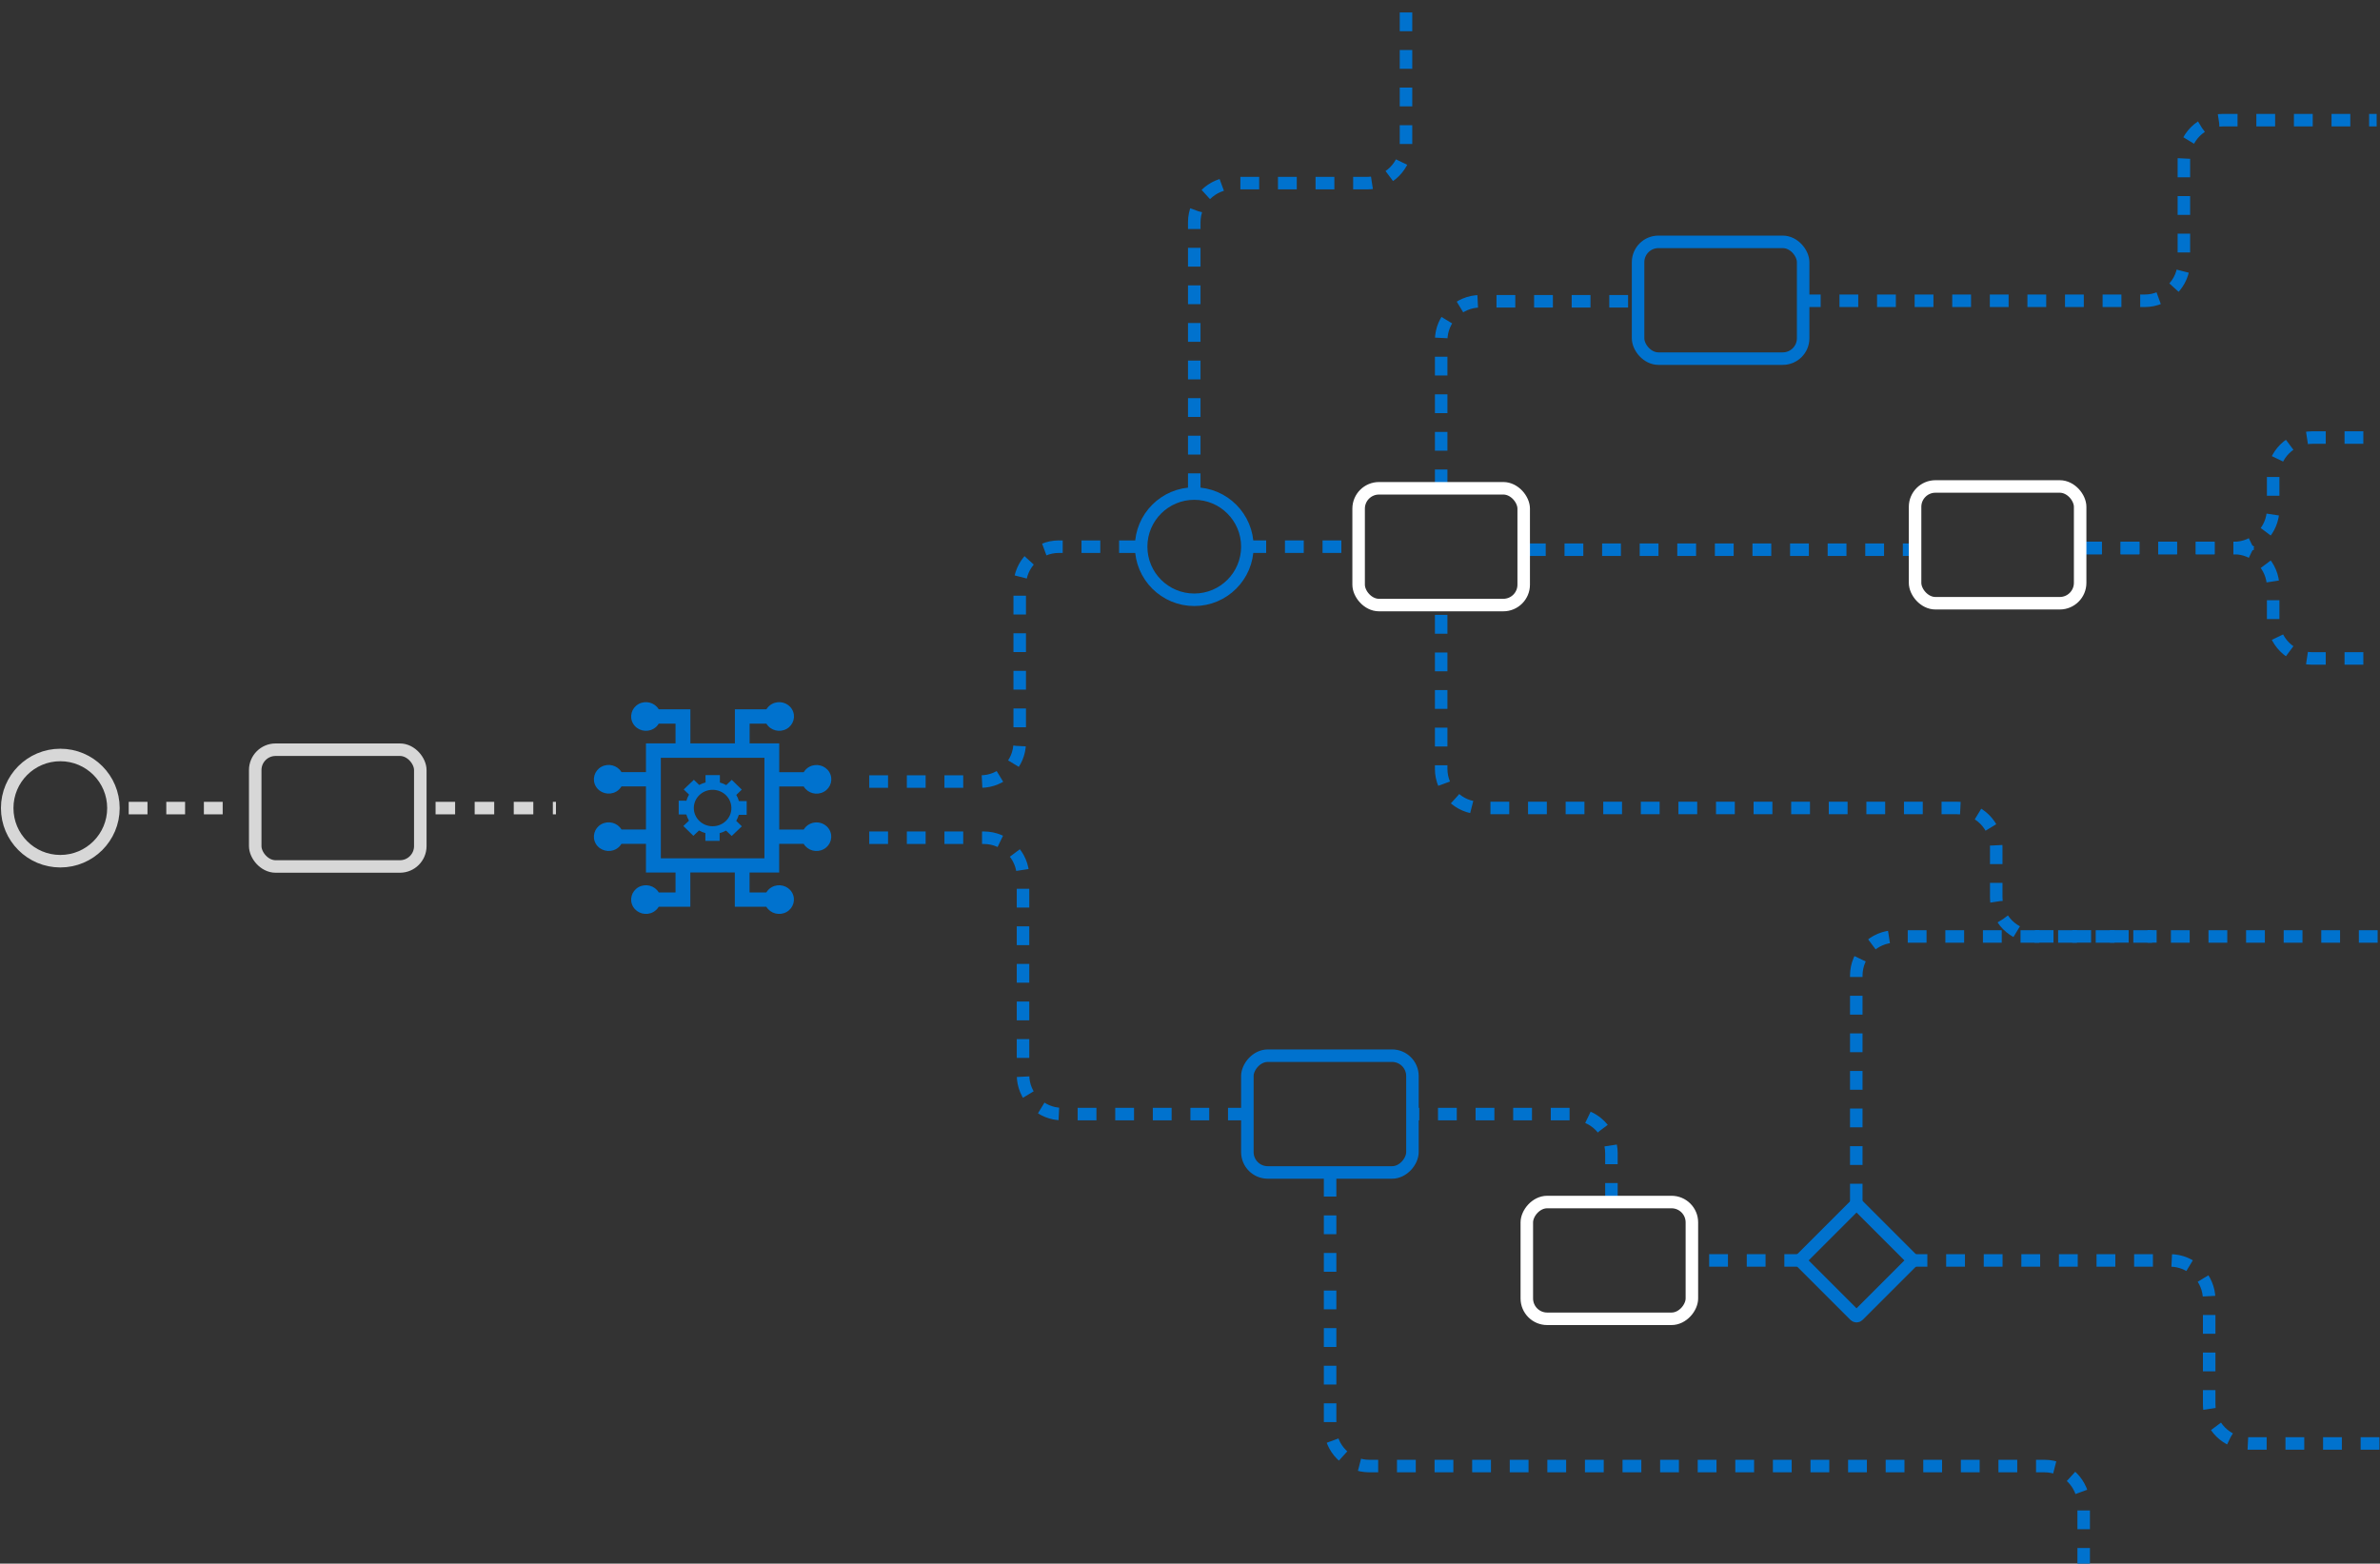 <svg xmlns="http://www.w3.org/2000/svg" width="761" height="500" viewBox="0 0 761 500" fill="none"><rect x="0" y="0" width="761" height="500" fill="#333333" stroke="none"/><path d="M236.227 260.571H238.751V256.168H236.266C236.07 255.485 235.796 254.82 235.424 254.194L237.185 252.505L233.976 249.373L232.215 251.062C231.57 250.702 230.885 250.417 230.181 250.227V247.855H225.583L225.602 250.208C224.898 250.398 224.213 250.664 223.567 251.006L221.865 249.354L218.617 252.448L220.319 254.099C220.143 254.403 219.967 254.725 219.83 255.048C219.693 255.371 219.576 255.712 219.478 256.054L217.013 256.035V260.438L219.458 260.457C219.654 261.14 219.928 261.805 220.3 262.431L218.5 264.139L221.709 267.271L223.509 265.562C224.154 265.923 224.839 266.208 225.543 266.398V268.884H230.102V266.416C230.826 266.227 231.511 265.961 232.157 265.6L233.957 267.327L237.205 264.234L235.405 262.488C235.737 261.918 236.031 261.254 236.227 260.571ZM227.852 264.215C224.526 264.215 221.846 261.596 221.846 258.388C221.846 255.162 224.546 252.562 227.852 252.562C231.178 252.562 233.859 255.181 233.859 258.388C233.879 261.615 231.178 264.215 227.852 264.215Z" fill="#0072CE"></path><path d="M261.076 262.981C259.393 262.981 257.828 263.854 256.986 265.278H249.16V251.499H256.986C258.297 253.7 261.193 254.441 263.443 253.188C265.713 251.916 266.476 249.108 265.184 246.925C263.874 244.723 260.978 243.983 258.728 245.236C258.004 245.634 257.417 246.223 256.986 246.925H249.16V237.72H239.69V231.4H245.051C246.362 233.602 249.258 234.342 251.508 233.089C253.777 231.818 254.541 229.009 253.249 226.826C251.938 224.625 249.043 223.884 246.792 225.137C246.068 225.536 245.481 226.124 245.051 226.826H234.975V237.72H220.75V226.826H210.634C209.323 224.625 206.428 223.884 204.178 225.137C201.908 226.409 201.145 229.217 202.436 231.4C203.747 233.602 206.643 234.342 208.893 233.089C209.617 232.691 210.204 232.102 210.634 231.4H215.995V237.72H206.545V246.906H198.719C197.408 244.704 194.512 243.964 192.262 245.217C190.012 246.469 189.229 249.297 190.521 251.48C191.812 253.662 194.727 254.422 196.977 253.169C197.701 252.77 198.288 252.182 198.719 251.48H206.545V265.259H198.719C197.408 263.057 194.512 262.317 192.262 263.57C189.992 264.841 189.229 267.65 190.521 269.833C191.812 272.015 194.727 272.774 196.977 271.522C197.701 271.123 198.288 270.535 198.719 269.833H206.545V279.018H215.995V285.376H210.634C209.323 283.175 206.428 282.435 204.178 283.687C201.908 284.959 201.145 287.768 202.436 289.95C203.747 292.152 206.643 292.892 208.893 291.64C209.617 291.241 210.204 290.653 210.634 289.95H220.73V285.358V279H234.955V289.95H245.031C246.342 292.152 249.238 292.892 251.488 291.64C253.758 290.368 254.521 287.559 253.23 285.376C251.919 283.175 249.023 282.435 246.773 283.687C246.049 284.086 245.462 284.674 245.031 285.376H239.67V279.018H249.14V269.833H256.967C258.278 272.034 261.173 272.774 263.424 271.522C265.693 270.25 266.456 267.441 265.165 265.259C264.324 263.854 262.758 262.981 261.076 262.981ZM244.425 274.464H211.3V242.313H244.425V274.464Z" fill="#0072CE"></path><path d="M277.941 249.925H313.531C320.447 249.925 326.053 244.319 326.053 237.403V187.334C326.053 180.418 331.659 174.812 338.575 174.812H364.88" stroke="#0072CE" stroke-width="4" stroke-dasharray="6.01 6.01"></path><path d="M398.843 174.812H434.419" stroke="#0072CE" stroke-width="4" stroke-dasharray="6.01 6.01"></path><path d="M41.151 258.407H76.727" stroke="#D7D7D7" stroke-width="4" stroke-dasharray="6.01 6.01"></path><path d="M139.274 258.407H177.763" stroke="#D7D7D7" stroke-width="4" stroke-dasharray="6.25 6.25"></path><path d="M460.809 156.143V108.865C460.809 101.949 466.415 96.342 473.331 96.342H524.436" stroke="#0072CE" stroke-width="4" stroke-dasharray="6.01 6.01"></path><path d="M488.23 175.783H612.34" stroke="#0072CE" stroke-width="4" stroke-dasharray="6.01 6.01"></path><path d="M576.142 96.183H685.771C692.686 96.183 698.293 90.577 698.293 83.661V50.944C698.293 44.028 703.899 38.421 710.815 38.421H759.935" stroke="#0072CE" stroke-width="4" stroke-dasharray="6.01 6.01"></path><path d="M666.044 175.238H714.317C721.233 175.238 726.839 169.632 726.839 162.716V152.442C726.839 145.526 732.446 139.919 739.362 139.919H761" stroke="#0072CE" stroke-width="4" stroke-dasharray="6.01 6.01"></path><path d="M666.044 175.239H714.317C721.233 175.239 726.839 180.845 726.839 187.761V198.035C726.839 204.951 732.446 210.558 739.362 210.558H761" stroke="#0072CE" stroke-width="4" stroke-dasharray="6.01 6.01"></path><path d="M760.822 461.579H718.903C711.987 461.579 706.381 455.972 706.381 449.057V415.572C706.381 408.656 700.774 403.05 693.859 403.05H610.517" stroke="#0072CE" stroke-width="4" stroke-dasharray="6.01 6.01"></path><path d="M576.552 403.05H540.977" stroke="#0072CE" stroke-width="4" stroke-dasharray="6.01 6.01"></path><path d="M515.251 384.309V368.775C515.251 361.859 509.645 356.252 502.729 356.252H451.623" stroke="#0072CE" stroke-width="4" stroke-dasharray="6.01 6.01"></path><path d="M277.941 267.886L314.584 267.886C321.5 267.886 327.106 273.492 327.106 280.408V343.73C327.106 350.646 332.713 356.252 339.629 356.252H397.239" stroke="#0072CE" stroke-width="4" stroke-dasharray="6.01 6.01"></path><path d="M593.542 384.54V311.983C593.542 305.067 599.148 299.461 606.064 299.461H760.822" stroke="#0072CE" stroke-width="4" stroke-dasharray="6.01 6.01"></path><circle cx="381.861" cy="174.812" r="16.983" stroke="#0072CE" stroke-width="4"></circle><circle cx="19.286" cy="258.407" r="16.983" stroke="#D7D7D7" stroke-width="4"></circle><rect x="434.419" y="156.143" width="52.78" height="37.338" rx="6.512" stroke="white" stroke-width="4"></rect><rect x="81.61" y="239.738" width="52.78" height="37.338" rx="6.512" stroke="#D7D7D7" stroke-width="4"></rect><rect x="523.772" y="77.341" width="52.78" height="37.338" rx="6.512" stroke="#0072CE" stroke-width="4"></rect><rect x="612.341" y="155.56" width="52.78" height="37.338" rx="6.512" stroke="white" stroke-width="4"></rect><rect width="52.78" height="37.338" rx="6.512" transform="matrix(-1 0 0 1 540.977 384.381)" stroke="white" stroke-width="4"></rect><rect width="52.78" height="37.338" rx="6.512" transform="matrix(-1 0 0 1 451.624 337.583)" stroke="#0072CE" stroke-width="4"></rect><rect x="593.623" y="384.913" width="25.65" height="25.65" rx="0.741" transform="rotate(45 593.623 384.913)" stroke="#0072CE" stroke-width="4"></rect><path d="M381.861 157.374V71.087C381.861 64.172 387.467 58.565 394.383 58.565H437.045C443.961 58.565 449.567 52.959 449.567 46.043V-2.692" stroke="#0072CE" stroke-width="4" stroke-dasharray="6.01 6.01"></path><path d="M425.299 376.629V456.284C425.299 463.2 430.905 468.807 437.821 468.807H653.731C660.647 468.807 666.253 474.413 666.253 481.329V500.341" stroke="#0072CE" stroke-width="4" stroke-dasharray="6.01 6.01"></path><path d="M460.809 196.631V245.847C460.809 252.763 466.415 258.369 473.331 258.369H625.771C632.687 258.369 638.293 263.976 638.293 270.891V286.923C638.293 293.838 643.899 299.445 650.815 299.445H689.58" stroke="#0072CE" stroke-width="4" stroke-dasharray="6.01 6.01"></path></svg>